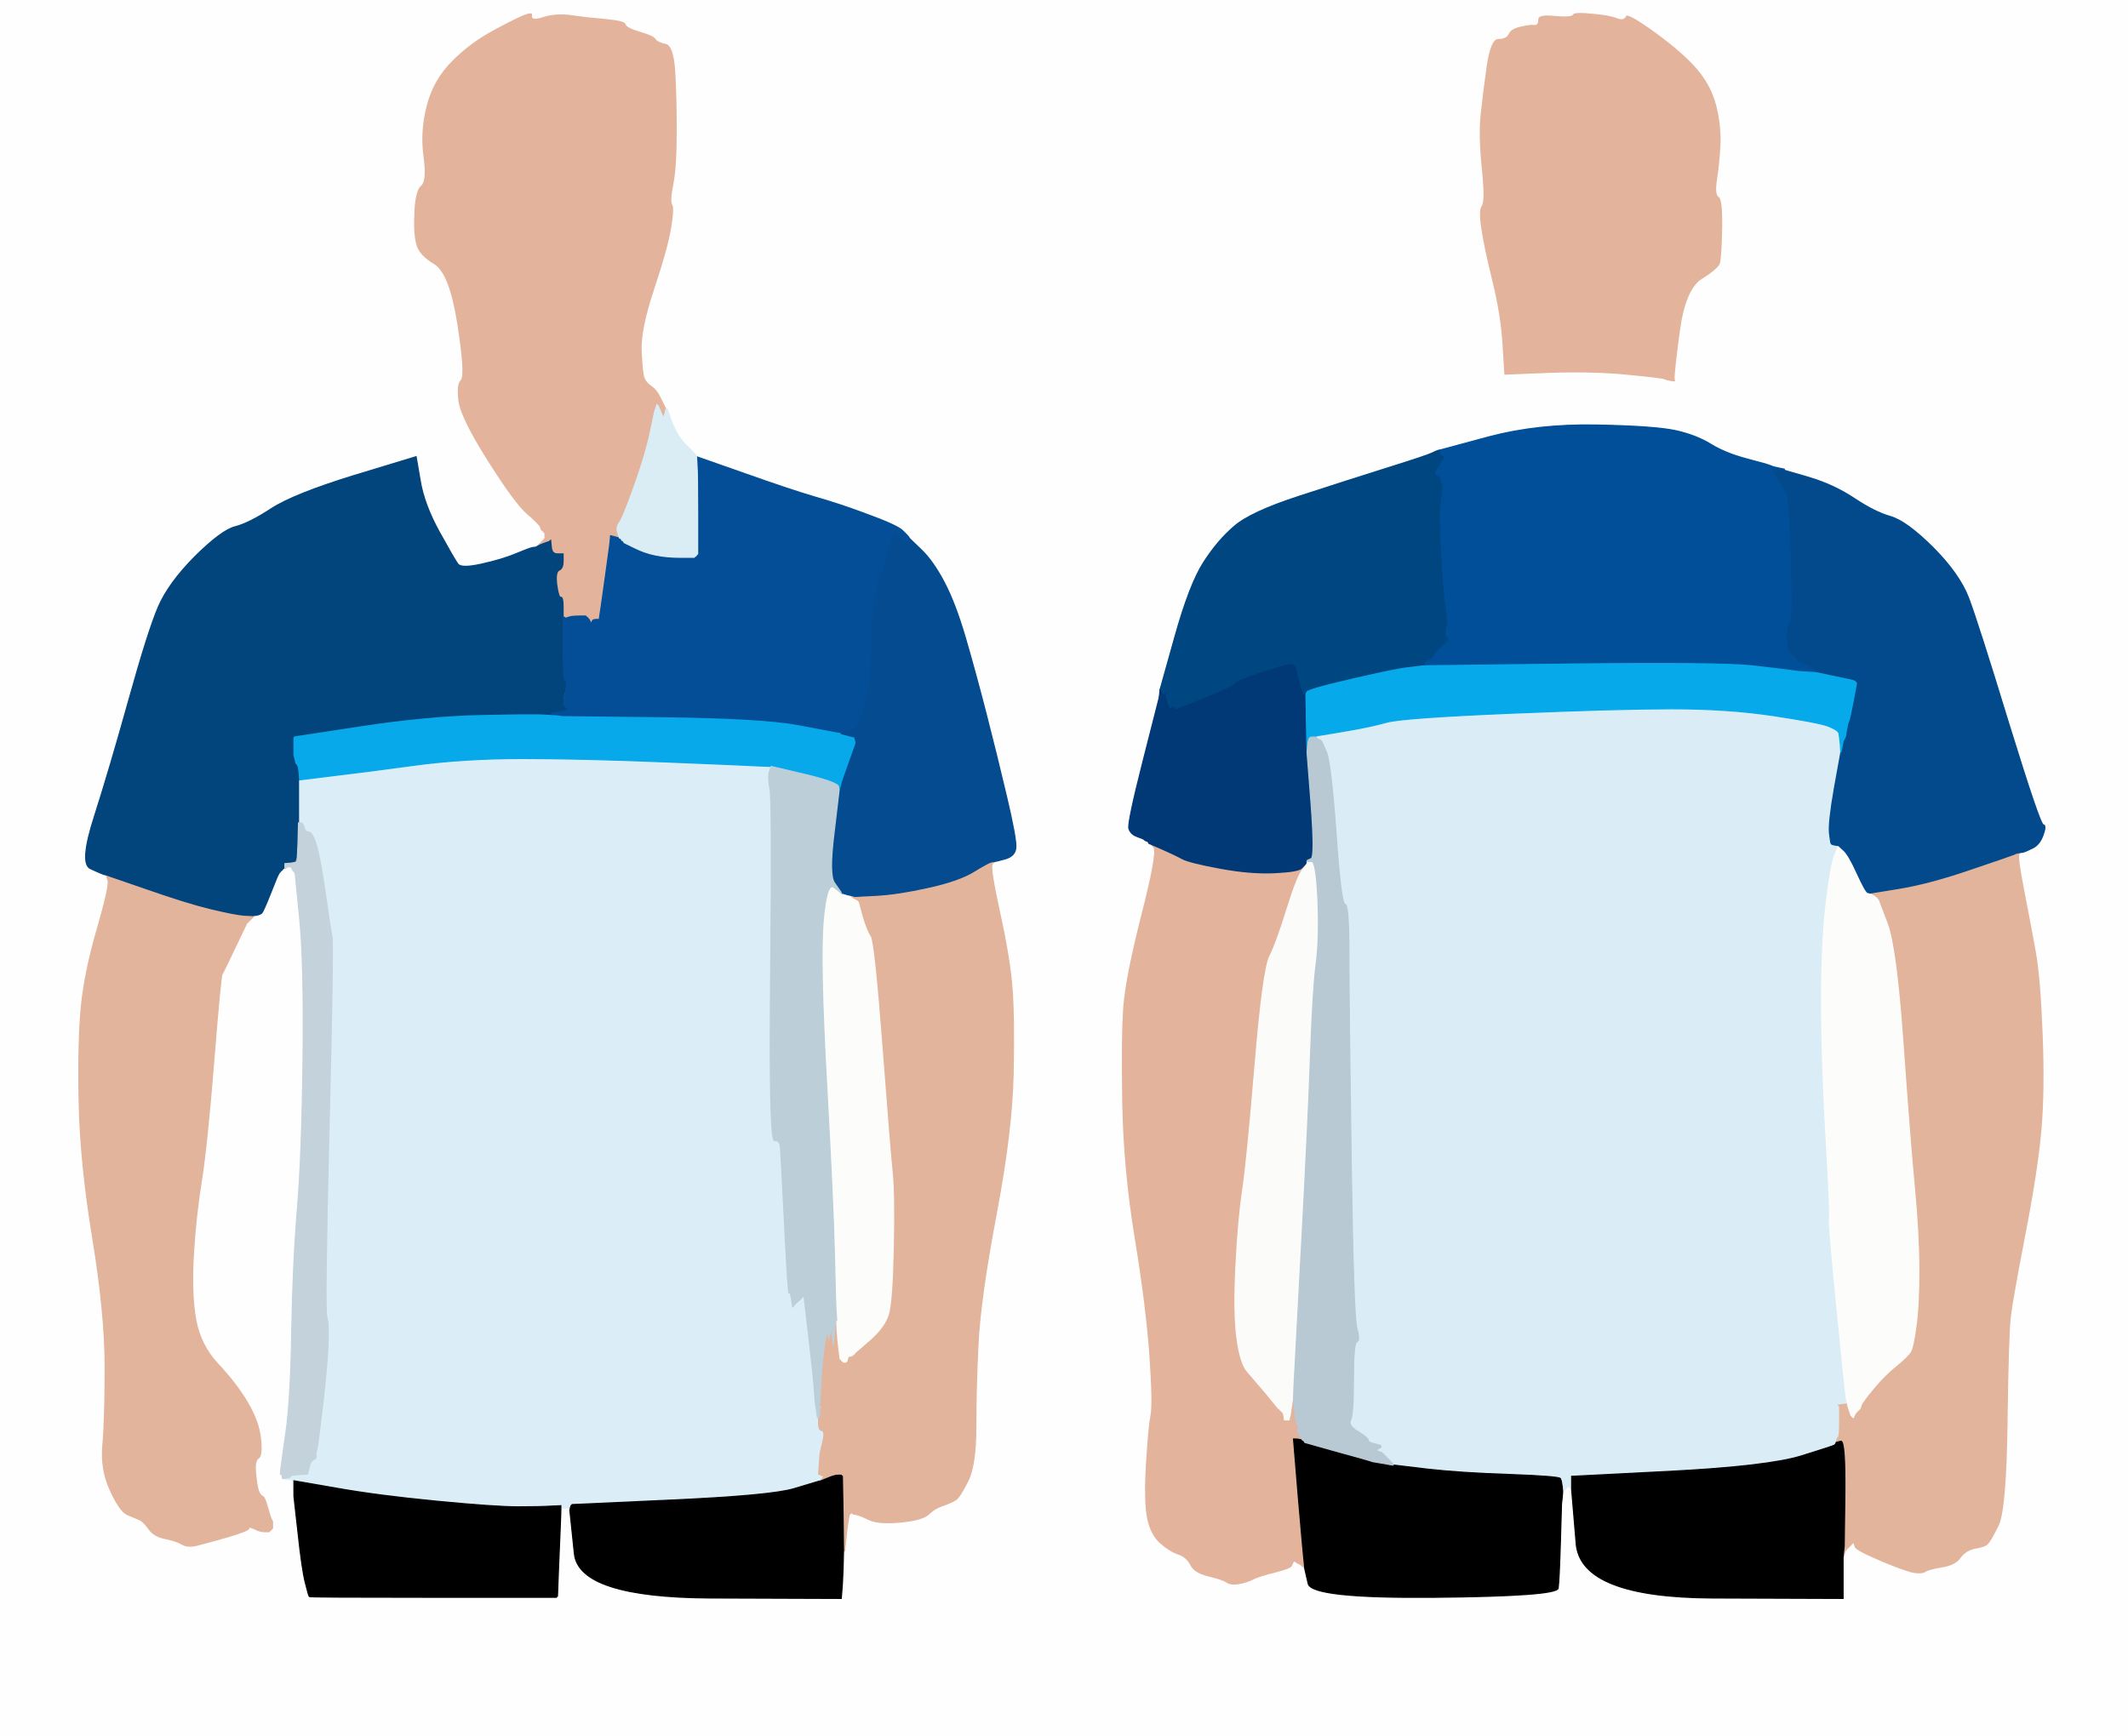 <?xml version="1.0" encoding="UTF-8" standalone="no"?>
<svg width="941" xmlns="http://www.w3.org/2000/svg" height="768">
 <rect width="100%" height="100%" fill="#808080" stroke="none"/>
 <g stroke-width=".5" fill-rule="evenodd">
  <path d="m813.8 329.5l0.2 3.5-2.8 15.5q-2.7 15.5-2.2 20t0.8 4.7q0.2 0.3 1.7 0.6l1.5 0.2-1.8 4.5q-1.7 4.5-3.7 21.5t-2 43 2 60.5 1.5 35.5 3 36.5 4 39.5l0.5 4 0.3 1 0.2 1-2 0.2-2 0.3 0.2 0.3 0.3 0.2v6.5q0 6.5-0.5 7t-0.8 1.5l-0.2 1-0.2 0.5q-0.3 0.5-0.6 0.7-0.2 0.3-14.7 4.8t-58 6.8l-43.5 2.2v6l-0.5-0.2-0.5-0.3-0.2-0.3-0.3-0.2-0.3 0.2-0.2 0.3-0.2 0.3-0.3 0.2-0.3 0.2-0.2 0.3-0.2 0.3-0.3 0.2h-0.5l-0.2-2.5q-0.3-2.5-0.8-3.5t-22.2-1.8q-21.8-0.7-36.8-2.4l-15-1.8-0.2-0.5-0.3-0.5-0.3-0.2-0.2-0.3-0.2-0.3-0.3-0.2-0.3-0.2-0.2-0.3-0.2-0.3-0.3-0.2-0.3-0.2-0.2-0.3-0.2-0.3-0.3-0.2-0.3-0.2-0.2-0.3-0.2-0.3-0.3-0.2-0.3-0.2-0.2-0.3-1.5-0.5q-1.5-0.5 0.5-1.5t-1.5-1.7q-3.5-0.8-3.5-1.8t-4.5-3.8q-4.5-2.7-3.3-5 1.3-2.2 1.3-18.2t1.5-16.5 0-6-2.5-74-1-91-1.7-22.5q-1.8 0-4-31.5-2.3-31.5-4.3-36l-2-4.5-0.3-0.2-0.2-0.3-1-0.5-1-0.5v-1l12-2q12-2 19-4t54.5-4 72-2 44.5 3 24.5 4.7q4.5 1.8 4.7 3.3 0.3 1.5 0.6 5z" stroke="#daedf7" fill="#daedf7"/>
  <g stroke="#e3b39c" fill="#e3b39c">
   <path d="m294 179l0.5 1 0.3 0.5 0.2 0.5h-0.5l-0.5 2-0.5 2-0.5-1q-0.5-1-1.2-2.8l-0.8-1.7-0.2-0.3-0.3-0.2-0.5 1.5-0.5 1.5-2 9.5q-2 9.5-7 23.5t-6.5 16-1.2 3.8q0.2 1.7 1.2 2.2l1 0.5 0.2 0.3 0.3 0.2 0.3 1 0.2 1-1-0.2q-1-0.3-2-1.3l-1-1-1-0.3-1-0.2-0.2 2.5-0.3 2.5-2 14.5q-2 14.5-2.3 16l-0.2 1.5h-1.5q-1.5 0-1.7 1l-0.3 1-0.5-1-0.5-1-0.3-0.2-0.2-0.3-0.2-0.3-0.3-0.2-0.3-0.2-0.2-0.3h-3q-3 0-4.5 0.5l-1.5 0.5-0.2-0.3-0.3-0.2h-0.5v-4.5q0-4.5-1-4.3-1 0.3-1.8-5.4-0.7-5.8 1-6.6 1.8-0.7 1.8-4v-3.2h-2.5q-2.5 0-2.7-3l-0.3-3-0.3 0.2-0.2 0.3-1.5 0.5q-1.5 0.5-3 1.2l-1.5 0.8 0.2-0.5 0.3-0.5 0.3-0.2 0.2-0.3 0.2-0.3 0.3-0.2 0.3-0.2 0.2-0.3 0.2-0.3 0.3-0.2 0.3-0.2 0.2-0.3 0.2-0.3 0.3-0.2v-2l-0.3-0.2-0.2-0.3-0.2-0.3-0.3-0.2-0.3-0.2-0.2-0.3-0.5-1.3q-0.5-1.2-5.7-5.7-5.3-4.5-17.3-23.5t-13-26.5 1-9.5-1.5-24.5-10.2-26.5q-6.8-4-8-9-1.3-5-0.8-14.5t3-11.5 1-13 1.5-22.5 11.3-19.7q8.2-8.3 19-14 10.7-5.8 14-6.8 3.2-1 2.7 1t5 0.2q5.5-1.7 12.5-0.7t15.2 1.7q8.3 0.8 8.6 2.3 0.2 1.5 6.2 3.3 6 1.7 7 3.2t4.5 2.2q3.5 0.8 4.3 11.8 0.7 11 0.7 27t-1.5 23.5-0.5 9-0.5 10.5-7.5 27-5.5 27.5 1.2 11.5q0.8 2 3 3.5 2.3 1.5 3.8 4.5t2 4z"/>
   <path d="m740.8 167.5l0.2 1.5-2-0.2q-2-0.3-3-0.8t-16.5-2-35-0.8l-19.5 0.8-0.8-13q-0.7-13-4.4-28.2-3.8-15.3-5-23.6-1.3-8.2 0.2-10.2t0-16.5-0.5-24 2.7-21.5q1.8-12 5.3-12t4.5-2.2q1-2.3 5.5-3.3t6-0.7q1.5 0.2 1.5-2.3t7.5-1.7q7.5 0.7 8-0.6 0.5-1.2 8.5-0.4 8 0.7 11 2 3 1.2 3.8-0.8 0.7-2 13.7 7.5t19 17 8 16.5 1.5 17-1.5 14.5 0.7 7.5q1.8 1 1.6 14-0.3 13-1 15.5-0.8 2.5-8 7-7.3 4.5-9.8 23.5t-2.2 20.5z"/>
  </g>
  <path d="m892.5 377.2l1.5-0.2-0.8 1q-0.7 1 2.3 16.5t5 26.5 3 36-0.5 42.5-7 46-6.5 36.5-1.5 47-4 46-4.8 8.2q-1.2 1.3-5.4 2-4.3 0.8-6.6 4-2.2 3.3-8.2 4.3t-7.5 2-5 0.5-14.7-5.2q-11.3-4.8-11.8-6.3l-0.5-1.5-0.3 0.2-0.2 0.3-0.2 0.3-0.3 0.2-0.3 0.2-0.2 0.3-0.2 0.3-0.3 0.2-0.3 0.2-0.2 0.3-0.2 0.3-0.3 0.2-0.5 1.5-0.5 1.5h-0.5l0.2-2.5 0.3-2.5 0.3-23.5q0.2-23.5-1.8-23l-2 0.5 0.2-1q0.3-1 0.8-1.5t0.5-7v-6.5l-0.3-0.2-0.2-0.3 2-0.3 2-0.2 0.2 1 0.3 1 0.5 1.5 0.5 1.5 0.3 0.2 0.2 0.3 0.2 0.3 0.3 0.2 0.5-1 0.5-1 0.3-0.2 0.2-0.3 0.2-0.3 0.3-0.2 0.3-0.2 0.2-0.3 0.2-0.3 0.3-0.2 0.5-1.5q0.5-1.5 5.5-7.5t10.3-10.2q5.2-4.3 6.2-6.3t2.2-10.7q1.3-8.8 1.3-24.8t-2-37-5-63.5-7-53l-4-10.5-0.3-0.2-0.2-0.3-0.2-0.3-0.3-0.2-0.3-0.2-0.2-0.3-1-0.5-1-0.5v-0.5l13.5-2.2q13.5-2.3 31.7-8.6 18.3-6.2 18.6-6.4 0.2-0.3 1.7-0.6z" stroke="#e3b49c" fill="#e3b49c"/>
  <path d="m507 373v-1l9.5 4.8q9.5 4.7 23 7.2t24 2 12-2 2-1.8l0.5-0.2-2.2 3q-2.3 3-6.8 17.5t-7.5 20.5-6.5 48-5.5 55.5-3 34 0.5 31.5 4.5 14.5 8.3 9.7q5.2 6.3 5.4 6.6l0.3 0.2 0.3 0.2 0.2 0.3 0.2 0.3 0.3 0.2 0.3 0.2 0.2 0.3 0.2 0.3 0.3 0.2 0.3 1.5 0.2 1.5h2l0.2-1 0.3-1 0.5-3.5 0.5-3.5h0.5l0.5 5.2q0.5 5.3 1.3 6 0.7 0.8 0.2 1.8t1.2 2.5q1.8 1.5 1.8 2.5v1l-1-0.2q-1-0.3-2.5-0.8l-1.5-0.5 2.2 26.7q2.3 26.8 2.6 28.8l0.2 2-0.5-0.2q-0.5-0.3-0.7-0.6l-0.3-0.2-0.3-0.2-0.2-0.3-1-0.5-1-0.5-0.2-0.3-0.3-0.2-0.3 0.2q-0.2 0.3-0.7 1.6-0.5 1.2-7.5 3-7 1.7-10 3.2t-6.5 2-5.3-0.8q-1.7-1.2-8-2.7-6.2-1.5-8-5-1.7-3.5-5.4-4.7-3.8-1.3-8-5-4.3-3.8-5.8-11.3t-0.5-24 2-21.5-0.5-26.5-6.5-52-5.5-60 0.5-42.5 8-40.5 4.7-29q-2.2-1.5-2.2-2.5z" stroke="#e3b39c" fill="#e3b39c"/>
  <path d="m336 338.8l5 0.2-0.8 2.5q-0.7 2.5 0.3 7.5t0.3 80.5q-0.8 75.5 1.7 75t2.7 4q0.3 4.5 1.8 34.5t2 29 1 2.5l0.5 3.5 0.3-0.2 0.2-0.3 0.2-0.3q0.3-0.2 1-1 0.8-0.7 1.6-1.4l0.7-0.8 0.3-0.2 0.2-0.3 0.2-0.3 0.3-0.2 2 17q2 17 2.5 23.5l0.5 6.5 0.5 3.5 0.5 3.5h0.5v2.8q0 2.7 1.5 3 1.5 0.2 0.3 5.2-1.3 5-1.3 6.5t-0.3 4.5l-0.2 3 1.2 0.5q1.3 0.5 1 0.7l-0.2 0.3-0.2 0.3-0.3 0.2-0.3 0.5-0.2 0.5-1 0.2q-1 0.3-11 3.3t-54 5l-44 2-0.2 0.3-0.3 0.2-0.3 1-0.2 1-0.5-0.2-0.5-0.3h-2l-0.5 0.3-0.5 0.2v-2l-4.5 0.2q-4.5 0.3-14.5 0.3t-36-2.5-44.5-5.8l-18.5-3.2v7h-0.5l-0.3-3.5-0.2-3.5h-5v-3h0.5l0.3 0.2 0.2 0.3 0.2 0.3 0.3 0.2 0.3 0.2 0.2 0.3h2l0.2-0.3 0.3-0.2 0.3-0.2 0.2-0.3 3.5-0.3 3.5-0.2 0.2-1q0.3-1 0.8-3t1.8-2.5q1.2-0.5 1-2-0.3-1.5-1-2-0.8-0.5-0.8-1.5t1.2-0.5q1.3 0.5 3.3-16.5t2.5-27-0.5-13.5 1-84 1.3-84.3q-0.8-3.7-3-19.4-2.3-15.8-4-21.3-1.8-5.5-3.3-5.5t-2.5-1.5l-1-1.5-0.2-0.5q-0.3-0.5-0.6-0.5h-0.2v-19l14.5-1.8q14.5-1.7 36.5-4.7t48-3 63 1.5 42 1.8z" stroke="#dbedf7" fill="#dbedf7"/>
  <path d="m0 384v-384h941v768h-941v-384zm294-205l0.5 1 0.3 0.5 0.2 0.5 2.2 6q2.3 6 6.3 10t4.3 4.5l0.2 0.5 20.5 7.2q20.5 7.3 31.7 10.6 11.3 3.2 24 8 12.8 4.7 15 7 2.3 2.2 2.6 2.7l0.2 0.5 5.2 5q5.3 5 10.3 14.5t9.5 25 9 33 9 36.5 4.2 22.8q-0.2 3.7-4.4 5-4.3 1.2-4.6 1.2h-0.2l-1.2 1q-1.3 1 3.2 21.5t5.5 33.5 0.5 38-7.5 62-8 57-1 37-3.5 24-5.2 8.2q-1.8 1.3-5.6 2.6-3.7 1.2-6 3.4-2.2 2.3-7.7 3.3t-11 1-8.5-1.5-5-2l-2-0.5-0.2-0.3-0.3-0.2-0.3 0.2-0.2 0.3-0.2 0.3-0.3 0.2-0.5 3q-0.5 3-1 8l-0.5 5h-0.5l-0.2 8q-0.3 8-0.6 10.5l-0.2 2.5-58-0.2q-58-0.3-60-19.6l-2-19.2-0.5-0.2-0.5-0.3h-2l-0.5 0.3-0.5 0.2-0.2 6q-0.3 6-0.8 19l-0.5 13-0.3 0.2-0.2 0.3h-54.5q-54.5 0-54.7-0.3-0.3-0.2-1.8-6.2t-3.2-22l-1.8-16h-0.5l-0.3-3.5-0.2-3.5-2-0.2q-2-0.3-2-0.6v-0.2h-0.2q-0.3 0-0.6-1l-0.2-1 0.2-2.5q0.3-2.5 2.3-16.5t2.5-44 2.5-54 2.5-66.5-1.5-62.5l-2-20-0.3-0.2-0.2-0.3-0.2-0.3-0.3-0.2-0.3-1-0.2-1h-2v0.5l-0.5 0.3-0.5 0.2h-0.5l-0.3 0.2-0.2 0.3-0.2 0.3-0.3 0.2-0.3 0.2-0.2 0.3-0.2 0.3-0.3 0.2-0.5 1-0.5 1-3 7.5q-3 7.5-3.7 8.3-0.8 0.7-2.3 1l-1.5 0.2v0.5l-0.2 0.3-0.3 0.2-0.3 0.2-0.2 0.3-0.2 0.3-0.3 0.2-0.3 0.2-0.2 0.3-0.2 0.3-0.3 0.2-0.3 0.2-0.2 0.3-5 10.5q-5 10.5-5.8 11.8-0.7 1.2-3.7 38.7t-5.5 53-3.5 32.5 1 28.5 10 20 13 17 5.7 16q0.8 7.5-1 8.5-1.7 1-1.2 6.5t1.2 7.7q0.8 2.3 1.8 2.6 1 0.2 2.2 4.7 1.3 4.5 1.8 5.5l0.5 1v3l-0.3 0.2-0.2 0.3-0.2 0.3-0.3 0.2-0.3 0.2-0.2 0.3h-2q-2 0-4.5-1.3-2.5-1.2-2.5-0.2t-9.5 3.8q-9.5 2.7-13.5 3.7t-6.5-0.5-7.5-2.5-7.2-4.3q-2.3-3.2-4-4-1.8-0.7-5.3-2.2t-7.7-10.8q-4.3-9.2-3.3-20.2t1-34.5-5.5-57-6-60.5 1-42 7-34 4.8-21.5l-0.8-2.5-1-0.2q-1-0.3-6-2.6-5-2.2 1.8-23.2 6.7-21 15.2-51.5t13-41 16.2-22.3q11.8-11.7 17.8-13.2t16-8 37-14.8l27-8.2 1.8 10.5q1.7 10.5 8.4 22.7 6.8 12.3 8.3 14.3t10.5 0 15-4.5 7.5-2.8l1.5-0.2 0.2-0.5 0.3-0.5 0.3-0.2 0.2-0.3 0.2-0.3 0.3-0.2 0.3-0.2 0.2-0.3 0.2-0.3 0.3-0.2 0.3-0.2 0.2-0.3 0.2-0.3 0.3-0.2v-2l-0.3-0.2-0.2-0.3-0.2-0.3-0.3-0.2-0.3-0.2-0.2-0.3-0.5-1.3q-0.5-1.2-5.7-5.7-5.3-4.5-17.3-23.5t-13-26.5 1-9.5-1.5-24.5-10.2-26.5q-6.8-4-8-9-1.3-5-0.8-14.5t3-11.5 1-13 1.5-22.5 11.3-19.7q8.2-8.3 19-14 10.7-5.8 14-6.8 3.2-1 2.7 1t5 0.2q5.5-1.7 12.5-0.7t15.2 1.7q8.3 0.8 8.6 2.3 0.2 1.5 6.2 3.3 6 1.7 7 3.2t4.5 2.2q3.5 0.8 4.3 11.8 0.7 11 0.7 27t-1.5 23.5-0.5 9-0.5 10.5-7.5 27-5.5 27.5 1.2 11.5q0.8 2 3 3.5 2.3 1.5 3.8 4.5t2 4zm446.8-11.5l0.2 1.5-2-0.2q-2-0.3-3-0.8t-16.5-2-35-0.8l-19.5 0.8-0.8-13q-0.7-13-4.4-28.2-3.8-15.3-5-23.6-1.3-8.2 0.2-10.2t0-16.5-0.5-24 2.7-21.5q1.8-12 5.3-12t4.5-2.2q1-2.3 5.5-3.3t6-0.7q1.5 0.2 1.5-2.3t7.5-1.7q7.5 0.7 8-0.6 0.5-1.2 8.5-0.4 8 0.7 11 2 3 1.2 3.8-0.8 0.7-2 13.7 7.5t19 17 8 16.5 1.5 17-1.5 14.5 0.7 7.5q1.8 1 1.6 14-0.3 13-1 15.5-0.8 2.5-8 7-7.3 4.5-9.8 23.5t-2.2 20.5zm45.7 39.5l2.5 0.5v0.5l11 3.2q11 3.3 20 9.3t16 8 18.8 13.7q11.7 11.8 15.7 22.3t17.7 55.3q13.8 44.7 15.3 45 1.5 0.2 0 4.4-1.5 4.3-4.5 5.8t-4 1.8l-1 0.2-0.8 1q-0.7 1 2.3 16.5t5 26.5 3 36-0.5 42.5-7 46-6.5 36.5-1.5 47-4 46-4.8 8.2q-1.2 1.3-5.4 2-4.3 0.8-6.6 4-2.2 3.3-8.2 4.3t-7.5 2-5 0.5-14.7-5.2q-11.3-4.8-11.8-6.3l-0.5-1.5-0.3 0.2-0.2 0.3-0.2 0.3-0.3 0.2-0.3 0.2-0.2 0.3-0.2 0.3-0.3 0.2-0.3 0.2-0.2 0.3-0.2 0.3-0.3 0.2-0.5 1.5-0.5 1.5h-0.5v18l-58-0.2q-58-0.3-60-24l-2-23.8-0.5-0.2-0.5-0.3-0.2-0.3-0.3-0.2-0.3 0.2-0.2 0.3-0.2 0.3-0.3 0.2-0.3 0.2-0.2 0.3-0.2 0.3-0.3 0.2h-0.5l-0.2 2.5-0.3 2.5-0.5 17q-0.5 17-1 20.5t-54.8 4q-54.2 0.5-55.7-6l-1.5-6.5-0.5-0.2q-0.5-0.3-0.7-0.6l-0.3-0.2-0.3-0.2-0.2-0.3-1-0.5-1-0.5-0.2-0.3-0.3-0.2-0.3 0.2q-0.2 0.3-0.7 1.6-0.5 1.2-7.5 3-7 1.7-10 3.2t-6.5 2-5.3-0.8q-1.7-1.2-8-2.7-6.2-1.5-8-5-1.7-3.5-5.4-4.7-3.8-1.3-8-5-4.3-3.8-5.8-11.3t-0.5-24 2-21.5-0.5-26.5-6.5-52-5.5-60 0.5-42.5 8-40.5 5.3-29.5l-1.8-2-0.5-0.2q-0.5-0.3-0.5-0.6v-0.2l-0.5-0.2q-0.5-0.3-0.7-0.6-0.3-0.2-3-1.2-2.8-1-3.6-3.5-0.7-2.5 6.3-30l7-27.5 0.3-2 0.2-2 6.5-23.2q6.5-23.3 12.7-33 6.3-9.8 13.6-16 7.2-6.3 28.7-13.3t39-12.5 19.5-6.5 3-1.3l1-0.2 21.5-5.8q21.5-5.7 47.5-5.2t35 2.5 15.5 6 16 6.5 10.5 3 3.5 1z" stroke="#fefefe" fill="#fefefe"/>
  <g stroke="#e3b49c" fill="#e3b49c">
   <path d="m438.5 381.2l1.5-0.2-1.2 1q-1.3 1 3.2 21.5t5.5 33.5 0.5 38-7.5 62-8 57-1 37-3.5 24-5.2 8.2q-1.8 1.3-5.6 2.6-3.7 1.2-6 3.4-2.2 2.3-7.7 3.3t-11 1-8.5-1.5-5-2l-2-0.5-0.2-0.3-0.3-0.2-0.3 0.2-0.2 0.3-0.2 0.3-0.3 0.2-0.5 3q-0.5 3-1 8l-0.5 5h-0.5l-0.2-16.5-0.3-16.5-0.3-0.2-0.2-0.3h-1.5q-1.5 0-4.5 1.3l-3 1.2 0.2-0.5 0.3-0.5 0.3-0.2 0.2-0.3 0.2-0.3q0.3-0.2-1-0.7l-1.2-0.5 0.2-3q0.3-3 0.3-4.5t1.3-6.5q1.2-5-0.3-5.2-1.5-0.3-1.5-3v-2.8l0.2-0.5 0.3-0.5v-2l-0.3-0.2-0.2-0.3 0.2-0.3 0.3-0.2 0.3-0.2 0.2-0.3-0.2-0.3-0.3-0.2-0.3-0.2-0.2-0.3 0.2-0.3 0.3-0.2 0.5-9.5q0.5-9.5 1.5-16l1-6.5 0.5 1.5 0.5 1.5 0.5-2.5 0.5-2.5 0.5 4 0.5 4 0.5-5.5 0.5-5.5h0.5l0.2 4.5q0.3 4.5 0.8 8.5l0.5 4 0.3 0.2 0.2 0.3 0.2 0.3 0.3 0.2 0.3 0.2 0.2 0.3h1l0.2-0.3 0.3-0.2 0.3-1 0.2-1 1-0.2 1-0.3 0.2-0.3 0.3-0.2 0.3-0.2 0.2-0.3 0.2-0.3q0.3-0.2 6.6-5.7 6.2-5.5 8-11 1.7-5.5 2.2-29.5t-0.5-33.5-4.5-55.5-5.2-48.8q-1.8-2.7-3.6-9l-1.7-6.2-0.3-0.2-0.2-0.3-1-0.5-1-0.5-0.2-0.3-0.3-0.2-0.3-0.2-0.2-0.3v-0.5l1 0.2 1 0.3 9.5-0.5q9.5-0.5 23-3.5t20-7 8-4.3z"/>
   <path d="m47.8 389.5l-0.8-2.5 18 6.2q18 6.3 28.5 8.8t14.5 2.8l4 0.2v0.5l-0.2 0.3-0.3 0.2-0.3 0.2-0.2 0.3-0.2 0.3-0.3 0.2-0.3 0.2-0.2 0.3-0.2 0.3-0.3 0.2-0.3 0.2-0.2 0.3-5 10.5q-5 10.5-5.8 11.8-0.7 1.2-3.7 38.7t-5.5 53-3.5 32.5 1 28.5 10 20 13 17 5.7 16q0.8 7.5-1 8.5-1.7 1-1.2 6.5t1.2 7.7q0.8 2.3 1.8 2.6 1 0.2 2.2 4.7 1.3 4.5 1.8 5.5l0.5 1v3l-0.3 0.2-0.2 0.3-0.2 0.3-0.3 0.2-0.3 0.2-0.2 0.3h-2q-2 0-4.5-1.3-2.5-1.2-2.5-0.2t-9.5 3.8q-9.5 2.7-13.5 3.7t-6.5-0.5-7.5-2.5-7.2-4.3q-2.3-3.2-4-4-1.8-0.7-5.3-2.2t-7.7-10.8q-4.3-9.2-3.3-20.2t1-34.5-5.5-57-6-60.5 1-42 7-34 4.8-21.5z"/>
  </g>
  <path d="m240.5 315.8l3.5 0.2 2.5 0.2 2.5 0.3 44 0.5q44 0.5 60 3.5t17.5 3.3l1.5 0.2v0.5l2 0.5q2 0.5 3 0.8l1 0.2 0.2 1 0.3 1v1l-2.5 7q-2.5 7-3 8.5l-0.5 1.5-0.5 2-0.5 2h-0.5l-0.2-2q-0.3-2-15-5.5l-14.8-3.5-5-0.2q-5-0.3-42-1.8t-63-1.5-48 3-36.5 4.7l-14.5 1.8-0.2-3q-0.3-3-0.6-3.2l-0.2-0.3-0.2-0.3-0.3-0.2-0.5-2-0.5-2v-8l0.3-0.2 0.2-0.3 29.5-4.5q29.5-4.5 53.5-5t27.5-0.2z" stroke="#07a9ea" fill="#07a9ea"/>
  <path d="m791.5 296l3.5 0.5 4 0.3 4 0.2 8.5 1.8q8.5 1.7 8.7 2l0.3 0.2 0.3 0.2 0.2 0.3 0.2 0.3 0.3 0.2-1.5 8q-1.5 8-2 9t-1 4l-0.5 3-0.5 1-0.5 1-0.5 2.5-0.5 2.5h-0.5l-0.2-3.5q-0.3-3.5-0.6-5-0.2-1.5-4.7-3.3-4.5-1.7-24.5-4.7t-44.5-3-72 2-54.5 4-19 4l-12 2v0.5h-1.5q-1.5 0-1.7 1l-0.3 1-0.3 2.5-0.2 2.5h-0.5l-0.3-13-0.2-13 0.5-1.2q0.5-1.3 20-5.8t24-5 6.5-0.8l2-0.2 65.5-0.8q65.5-0.7 79 0.8t17 2z" stroke="#06aaeb" fill="#06aaeb"/>
  <path d="m570 293.5h1l1 0.3 1 0.2 1.2 5q1.3 5 1.8 6.5l0.5 1.5h0.5l0.2 13 0.3 13h0.5l1.8 23q1.7 23 0 23.8-1.8 0.7-1.8 1v1.2l-0.5 0.2q-0.5 0.3-2 1.8t-12 2-24-2-16.7-4.2q-3.3-1.8-9-4.3l-5.8-2.5-0.2-0.5q-0.3-0.5-0.6-0.5h-0.2l-0.5-0.2q-0.5-0.3-0.7-0.6-0.3-0.2-3-1.2-2.8-1-3.6-3.5-0.7-2.5 6.3-30l7-27.5 0.3-2 0.2-2h0.5l0.5 1 0.5 1 0.3-0.2 0.2-0.3 0.2-0.3 0.3-0.2 0.5 2.5 0.5 2.5 0.5 1 0.5 1 0.3-0.2 0.2-0.3 0.2-0.3 0.3-0.2 0.3 0.2 0.2 0.3 0.2 0.3 0.3 0.2 0.3 0.2 0.2 0.3 13-5.3q13-5.2 13-6.2t11.5-4.8q11.5-3.7 12.5-3.7z" stroke="#013876" fill="#013876"/>
  <path d="m811.2 378.5l1.8-4.5 2.2 2q2.3 2 6 10.2 3.8 8.3 4.8 8.6l1 0.2v0.5l1 0.5 1 0.5 0.2 0.3 0.3 0.2 0.3 0.2 0.2 0.3 0.2 0.3 0.3 0.2 4 10.5q4 10.5 7 53t5 63.5 2 37-1.3 24.8q-1.2 8.7-2.2 10.7t-6.2 6.3q-5.3 4.2-10.3 10.2t-5.5 7.5l-0.5 1.5-0.3 0.2-0.2 0.3-0.2 0.3-0.3 0.2-0.3 0.2-0.2 0.3-0.2 0.3-0.3 0.2-0.5 1-0.5 1-0.3-0.2-0.2-0.3-0.2-0.3-0.3-0.2-0.5-1.5-0.5-1.5-0.3-1-0.2-1-0.2-1-0.3-1-0.5-4q-0.5-4-4-39.5t-3-36.5-1.5-35.5-2-60.5 2-43 3.7-21.5z" stroke="#fcfdfb" fill="#fcfdfb"/>
  <path d="m815.8 660.5l-0.3 23.5-0.3 2.5-0.2 2.5v18l-58-0.2q-58-0.3-60-24l-2-23.8v-6l43.5-2.2q43.5-2.3 58-6.8t14.7-4.8q0.3-0.2 0.6-0.7l0.2-0.5 2-0.5q2-0.5 1.8 23z" stroke="#000"/>
  <path d="m574.2 663.2l-2.2-26.7h1q1 0 2 0.3l1 0.2v0.2q0 0.3 0.5 0.6l0.5 0.2 13.5 3.8q13.5 3.7 15 4.2l1.5 0.5 3 0.5 3 0.5 1.5 0.3 1.5 0.2 15 1.8q15 1.7 36.8 2.4 21.7 0.8 22.2 1.8t0.8 3.5l0.2 2.5-0.2 2.5-0.3 2.5-0.5 17q-0.5 17-1 20.5t-54.8 4q-54.2 0.5-55.7-6l-1.5-6.5-0.2-2q-0.3-2-2.6-28.8z" stroke="#000001" fill="#000001"/>
  <path d="m636 199.2l1-0.2v1q0 1 1.2 1.5 1.3 0.5-1.4 4.3-2.8 3.7-1 4.4 1.7 0.8 1.4 1.8-0.2 1 0.6 1.5 0.7 0.5-0.3 7t0 24 2 24 0.3 9.5q-0.8 3 0.4 4 1.3 1-1.7 3.5t-3.5 3.5l-0.5 1-0.3 0.2-0.2 0.3-0.2 0.3-0.3 0.2-0.3 0.2-0.2 0.3-1 0.5-1 0.5-0.2 0.3-0.3 0.2-0.3 0.2-0.2 0.3v0.5l-2 0.2q-2 0.3-6.5 0.8t-24 5-20 5.8l-0.5 1.2h-0.5l-0.5-1.5q-0.5-1.5-1.8-6.5l-1.2-5-1-0.2-1-0.3h-1q-1 0-12.5 3.7-11.5 3.8-11.5 4.8t-13 6.2l-13 5.3-0.2-0.3-0.3-0.2-0.3-0.2-0.2-0.3-0.2-0.3-0.3-0.2-0.3 0.2-0.2 0.3-0.2 0.3-0.3 0.2-0.5-1-0.5-1-0.5-2.5-0.5-2.5-0.3 0.2-0.2 0.3-0.2 0.3-0.3 0.2-0.5-1-0.5-1h-0.5l6.5-23.2q6.5-23.3 12.7-33 6.3-9.8 13.6-16 7.2-6.3 28.7-13.3t39-12.5 19.5-6.5 3-1.3z" stroke="#004680" fill="#004680"/>
  <path d="m368.8 392.5l3.2 2.5 1 0.2q1 0.3 2 0.6l1 0.2v0.5l0.2 0.3 0.3 0.2 0.3 0.2 0.2 0.3 1 0.5 1 0.5 0.2 0.3 0.3 0.2 1.7 6.2q1.8 6.3 3.6 9 1.7 2.8 5.2 48.8t4.5 55.5 0.5 33.5-2.2 29.5q-1.8 5.5-8 11-6.3 5.5-6.6 5.7l-0.2 0.3-0.2 0.3-0.3 0.2-0.3 0.2-0.2 0.3-1 0.3-1 0.2-0.2 1-0.3 1-0.3 0.2-0.2 0.3h-1l-0.2-0.3-0.3-0.2-0.3-0.2-0.2-0.3-0.2-0.3-0.3-0.2-0.5-4q-0.5-4-0.8-8.5l-0.2-4.5-0.2-3q-0.3-3-0.8-25.5t-3.5-76.5-1.5-71.5 4.8-15z" stroke="#fcfcfa" fill="#fcfcfa"/>
  <path d="m157 210.2l27-8.2 1.8 10.5q1.7 10.5 8.4 22.7 6.8 12.3 8.3 14.3t10.5 0 15-4.5 7.5-2.8l1.5-0.2 1.5-0.8q1.5-0.7 3-1.2l1.5-0.5 0.2-0.3 0.3-0.2 0.3 3q0.2 3 2.7 3h2.5v3.2q0 3.3-1.8 4-1.7 0.8-1 6.6 0.8 5.7 1.8 5.4 1-0.2 1 4.3v18.5q0 14 1 14t1 1.8q0 1.7 0.5 2.2t-1 0.8q-1.5 0.2-1.3 3.2 0.3 3 0.6 3.2 0.2 0.3 0.4 0.6l0.3 0.2 0.3 0.2 0.2 0.3-0.2 0.3-0.3 0.2-0.3 0.2-0.2 0.3-3 0.5-3 0.5v0.5l-3.5-0.2q-3.5-0.3-27.5 0.2t-53.5 5l-29.5 4.5-0.2 0.3-0.3 0.2v8l0.5 2 0.5 2 0.3 0.2 0.2 0.3 0.2 0.3q0.3 0.2 0.6 3.2l0.2 3v19.2q0 0.3 0.5 0.6l0.5 0.2-0.8 8q-0.7 8-3 8.8-2.2 0.7-2.2 1v0.2h-0.2q-0.3 0-0.6 0.5l-0.2 0.5h-0.5l-0.3 0.2-0.2 0.3-0.2 0.3-0.3 0.2-0.3 0.2-0.2 0.3-0.2 0.3-0.3 0.2-0.5 1-0.5 1-3 7.5q-3 7.5-3.7 8.3-0.8 0.7-2.3 1l-1.5 0.2-4-0.2q-4-0.3-14.5-2.8t-28.5-8.8l-18-6.2-1-0.2q-1-0.3-6-2.6-5-2.2 1.8-23.2 6.7-21 15.2-51.5t13-41 16.2-22.3q11.8-11.7 17.8-13.2t16-8 37-14.8z" stroke="#02447c" fill="#02447c"/>
  <path d="m786.5 207l2.5 0.5v0.5l-2.5 0.2-2.5 0.3 2.2 3.3q2.3 3.2 3.8 6.2t2.2 30q0.8 27-0.4 27.5-1.3 0.5-1.3 5.5t0.7 6.8q0.8 1.7 1.8 2 1 0.2 1.5 1.4 0.5 1.3 2 1.8l1.5 0.5 1 0.5 1 0.5 1 0.5 1 0.5 0.2 0.3 0.3 0.2 0.3 0.5 0.2 0.5-4-0.2-4-0.3-3.5-0.5q-3.5-0.5-17-2t-79-0.8l-65.5 0.8v-0.5l0.2-0.3 0.3-0.2 0.3-0.2 0.2-0.3 1-0.5 1-0.5 0.2-0.3 0.3-0.2 0.3-0.2 0.2-0.3 0.2-0.3 0.3-0.2 0.5-1q0.5-1 3.5-3.5t1.7-3.5q-1.2-1-0.4-4 0.7-3-0.3-9.5t-2-24 0-24 0.3-7q-0.8-0.5-0.6-1.5 0.3-1-1.4-1.8-1.8-0.7 1-4.4 2.7-3.8 1.4-4.3-1.2-0.5-1.2-1.5v-1l21.5-5.8q21.5-5.7 47.5-5.2t35 2.5 15.5 6 16 6.5 10.5 3 3.5 1z" stroke="#004f98" fill="#004f98"/>
  <path d="m578 381.5v-0.5h2q2 0 2.8 17 0.7 17-0.8 28.5t-2.5 40.5-4 84.5-3.3 61.5l-0.2 6h-0.5l-0.5 3.5-0.5 3.5-0.3 1-0.2 1h-2l-0.2-1.5-0.3-1.5-0.3-0.2-0.2-0.3-0.2-0.3-0.3-0.2-0.3-0.2-0.2-0.3-0.2-0.3-0.3-0.2-0.3-0.2q-0.2-0.3-5.4-6.6-5.3-6.2-8.3-9.7t-4.5-14.5-0.5-31.5 3-34 5.5-55.5 6.5-48 7.5-20.5 6.8-17.5l2.2-3v-0.5z" stroke="#fbfcfa" fill="#fbfcfa"/>
  <path d="m786.2 211.8l-2.2-3.3 2.5-0.3 2.5-0.2 11 3.2q11 3.3 20 9.3t16 8 18.8 13.7q11.7 11.8 15.7 22.3t17.7 55.3q13.8 44.7 15.3 45 1.5 0.2 0 4.4-1.5 4.3-4.5 5.8t-4 1.8l-1 0.2-1.5 0.2q-1.5 0.3-1.7 0.6-0.3 0.2-18.6 6.4-18.2 6.3-31.7 8.6l-13.5 2.2-1-0.2q-1-0.3-4.8-8.6-3.7-8.2-6-10.2l-2.2-2-1.5-0.2q-1.5-0.3-1.7-0.6-0.3-0.2-0.8-4.7t2.2-20l2.8-15.5h0.5l0.5-2.5 0.5-2.5 0.5-1 0.5-1 0.5-3q0.5-3 1-4t2-9l1.5-8-0.3-0.2-0.2-0.3-0.2-0.3-0.3-0.2-0.3-0.2q-0.2-0.3-8.7-2l-8.5-1.8-0.2-0.5-0.3-0.5-0.3-0.2-0.2-0.3-1-0.5-1-0.5-1-0.5-1-0.5-1.5-0.5q-1.5-0.5-2-1.8-0.5-1.2-1.5-1.4-1-0.3-1.8-2-0.7-1.8-0.7-6.8t1.3-5.5q1.2-0.5 0.4-27.5-0.7-27-2.2-30t-3.8-6.2z" stroke="#024a8b" fill="#024a8b"/>
  <path d="m370.5 652.5h1.5l0.2 0.3 0.3 0.2 0.3 16.5 0.2 16.5-0.2 8q-0.3 8-0.6 10.5l-0.2 2.5-58-0.2q-58-0.3-60-19.6l-2-19.2 0.2-1 0.3-1 0.3-0.2 0.2-0.3 44-2q44-2 54-5t11-3.3l1-0.2 3-1.2q3-1.3 4.5-1.3z" stroke="#000001" fill="#000001"/>
  <path d="m308.2 205.5l-0.2-3.5 20.5 7.2q20.5 7.3 31.7 10.6 11.3 3.2 24 8 12.8 4.7 15 7 2.3 2.2 2.6 2.7l0.2 0.5v2l-1-0.2-1-0.3-0.2-0.3q-0.3-0.2-2.3-1.7l-2-1.5-5 16q-5 16-5 34t-3 27-4.7 9.8q-1.8 0.7-3.8 1l-2 0.2-1.5-0.2q-1.5-0.3-17.5-3.3t-60-3.5l-44-0.5-2.5-0.3-2.5-0.2v-0.5l3-0.5 3-0.5 0.2-0.3 0.3-0.2 0.3-0.2 0.2-0.3-0.2-0.3-0.3-0.2-0.3-0.2q-0.2-0.3-0.7-0.8t0.5-5.8q1-5.2 0-5.2t-1-14v-14h0.5l0.3 0.2 0.2 0.3 1.5-0.5q1.5-0.5 4.5-0.5h3l0.2 0.3 0.3 0.2 0.3 0.2 0.2 0.3 0.2 0.3 0.3 0.2 0.5 1 0.5 1 0.3-1q0.2-1 1.7-1h1.5l0.2-1.5q0.3-1.5 2.3-16l2-14.5 0.3-2.5 0.2-2.5 1 0.2 1 0.3 1 0.3 1 0.2v0.5l0.5 0.3 0.5 0.2v0.2q0 0.3 0.5 0.6l0.5 0.2 4.5 2.2q4.5 2.3 9.5 3.3t11 1h6l0.2-0.3 0.3-0.2 0.3-0.2 0.2-0.3 0.2-0.3 0.3-0.2v-18q0-18-0.3-21.5zm-57 99.7q0.3-0.2 0.6 0 0.2 0.3-0.3 0.3t-0.3-0.3z" stroke="#034e97" fill="#034e97"/>
  <path d="m290 180.5l0.5-1.5 0.3 0.2 0.2 0.3 0.8 1.7q0.7 1.8 1.2 2.8l0.5 1 0.5-2 0.5-2h0.5l2.2 6q2.3 6 6.3 10t4.3 4.5l0.2 0.5 0.2 3.5q0.3 3.5 0.3 21.5v18l-0.3 0.2-0.2 0.3-0.2 0.3-0.3 0.2-0.3 0.2-0.2 0.3h-6q-6 0-11-1t-9.5-3.3l-4.5-2.2-0.2-0.5q-0.3-0.5-0.6-0.5h-0.2l-0.2-0.5q-0.3-0.5-0.6-0.5h-0.2l-0.2-0.5q-0.3-0.5-0.8-2.5t1-4 6.5-16 7-23.5l2-9.5 0.5-1.5z" stroke="#daedf5" fill="#daedf5"/>
  <path d="m130 658.5v-3.5l18.5 3.2q18.5 3.3 44.5 5.8t36 2.5 14.5-0.3l4.5-0.2v2l-0.2 6q-0.3 6-0.8 19l-0.5 13-0.3 0.2-0.2 0.3h-54.5q-54.5 0-54.7-0.3-0.3-0.2-1.8-6.2t-3.2-22l-1.8-16v-3.5z" stroke="#000001" fill="#000001"/>
  <path d="m580.5 326h1.5v0.5l1 0.5 1 0.5 0.2 0.3 0.3 0.2 2 4.5q2 4.5 4.3 36 2.2 31.5 4 31.5 1.7 0 1.7 22.5t1 91 2.5 74 0 6-1.5 16.5-1.3 18.2q-1.2 2.3 3.3 5 4.5 2.8 4.5 3.8t3.5 1.8q3.5 0.7 1.5 1.7t-0.5 1.5l1.5 0.5 0.2 0.3 0.3 0.2 0.3 0.2 0.2 0.3 0.2 0.3 0.3 0.2 0.3 0.2 0.2 0.3 0.2 0.3 0.3 0.2 0.3 0.2 0.2 0.3 0.2 0.3 0.3 0.2 0.3 0.2 0.2 0.3 0.2 0.3 0.3 0.2 0.3 0.5 0.2 0.5-1.5-0.2-1.5-0.3-3-0.5-3-0.5-1.5-0.5q-1.5-0.5-15-4.2l-13.5-3.8-0.2-0.5q-0.3-0.5-0.6-0.5h-0.2l-0.2-0.5q-0.3-0.5-1.3-2t-0.5-2.5-0.2-1.8q-0.8-0.7-1.3-6l-0.5-5.2 0.2-6q0.3-6 3.3-61.5t4-84.5 2.5-40.5 0.8-28.5q-0.8-17-2.8-17h-2v-0.2q0-0.3 1.8-1 1.7-0.8 0-23.8l-1.8-23 0.2-2.5 0.3-2.5 0.3-1q0.2-1 1.7-1z" stroke="#b8c9d4" fill="#b8c9d4"/>
  <path d="m390.5 252l5-16 2 1.5q2 1.5 2.3 1.7l0.2 0.3 1 0.3 1 0.2v-2l5.2 5q5.3 5 10.3 14.5t9.5 25 9 33 9 36.5 4.2 22.8q-0.2 3.7-4.4 5-4.3 1.2-4.6 1.2h-0.2l-1.5 0.2q-1.5 0.3-8 4.3t-20 7-23 3.5l-9.5 0.5-1-0.3-1-0.2-1-0.2q-1-0.3-2-0.6l-1-0.2-0.2-0.5q-0.3-0.5-2.8-4t-0.2-22l2.2-18.5h0.5l0.5-2 0.5-2 0.5-1.5q0.5-1.5 3-8.5l2.5-7v-1l-0.3-1-0.2-1-1-0.2q-1-0.3-3-0.8l-2-0.5v-0.5l2-0.2q2-0.3 3.8-1 1.7-0.8 4.7-9.8t3-27 5-34z" stroke="#044b8f" fill="#044b8f"/>
  <path d="m340.2 341.5l0.8-2.5 14.8 3.5q14.7 3.5 15 5.5l0.2 2-2.2 18.5q-2.3 18.5 0.2 22t2.8 4l0.2 0.5-3.2-2.5q-3.3-2.5-4.8 15t1.5 71.5 3.5 76.5 0.8 25.5l0.2 3h-0.5l-0.5 5.5-0.5 5.5-0.5-4-0.5-4-0.5 2.5-0.5 2.5-0.5-1.5-0.5-1.5-1 6.5q-1 6.5-1.5 16l-0.5 9.5-0.3 0.2-0.2 0.3 0.2 0.3 0.3 0.2 0.3 0.2 0.2 0.3-0.2 0.3-0.3 0.2-0.3 0.2-0.2 0.3 0.2 0.3 0.3 0.2v2l-0.3 0.5-0.2 0.5h-0.5l-0.5-3.5-0.5-3.5-0.5-6.5q-0.5-6.5-2.5-23.5l-2-17-0.3 0.2-0.2 0.3-0.2 0.3-0.3 0.2-0.7 0.8q-0.8 0.7-1.6 1.4-0.7 0.8-1 1l-0.2 0.3-0.2 0.3-0.3 0.2-0.5-3.5q-0.5-3.5-1-2.5t-2-29-1.8-34.5q-0.2-4.5-2.7-4t-1.7-75q0.7-75.5-0.3-80.5t-0.3-7.5z" stroke="#bcced8" fill="#bcced8"/>
  <path d="m131.8 372.5l0.2-8.5h1q1 0 1.5 2t2 2 3.3 5.5q1.7 5.5 4 21.3 2.2 15.7 3 19.4 0.7 3.8-1.3 84.3t-1 84 0.5 13.5-2.5 27-2.5 18.5-0.2 2.5q0.2 1-1 1.5-1.3 0.5-1.8 2.5t-0.8 3l-0.2 1-3.5 0.2-3.5 0.3-0.2 0.3-0.3 0.2-0.3 0.2-0.2 0.3-1.5 0.3-1.5 0.2-0.2-1-0.3-1h-0.5l0.2-2.5q0.3-2.5 2.3-16.5t2.5-44 2.5-54 2.5-66.5-1.5-62.5l-2-20-0.3-0.2-0.2-0.3-0.2-0.3-0.3-0.2-0.5-1q-0.5-1-1.8-0.5l-1.2 0.5v-2l2.5-0.2q2.5-0.3 2.7-0.6 0.3-0.2 0.6-8.7z" stroke="#c3d2db" fill="#c3d2db"/>
 </g>
</svg>
